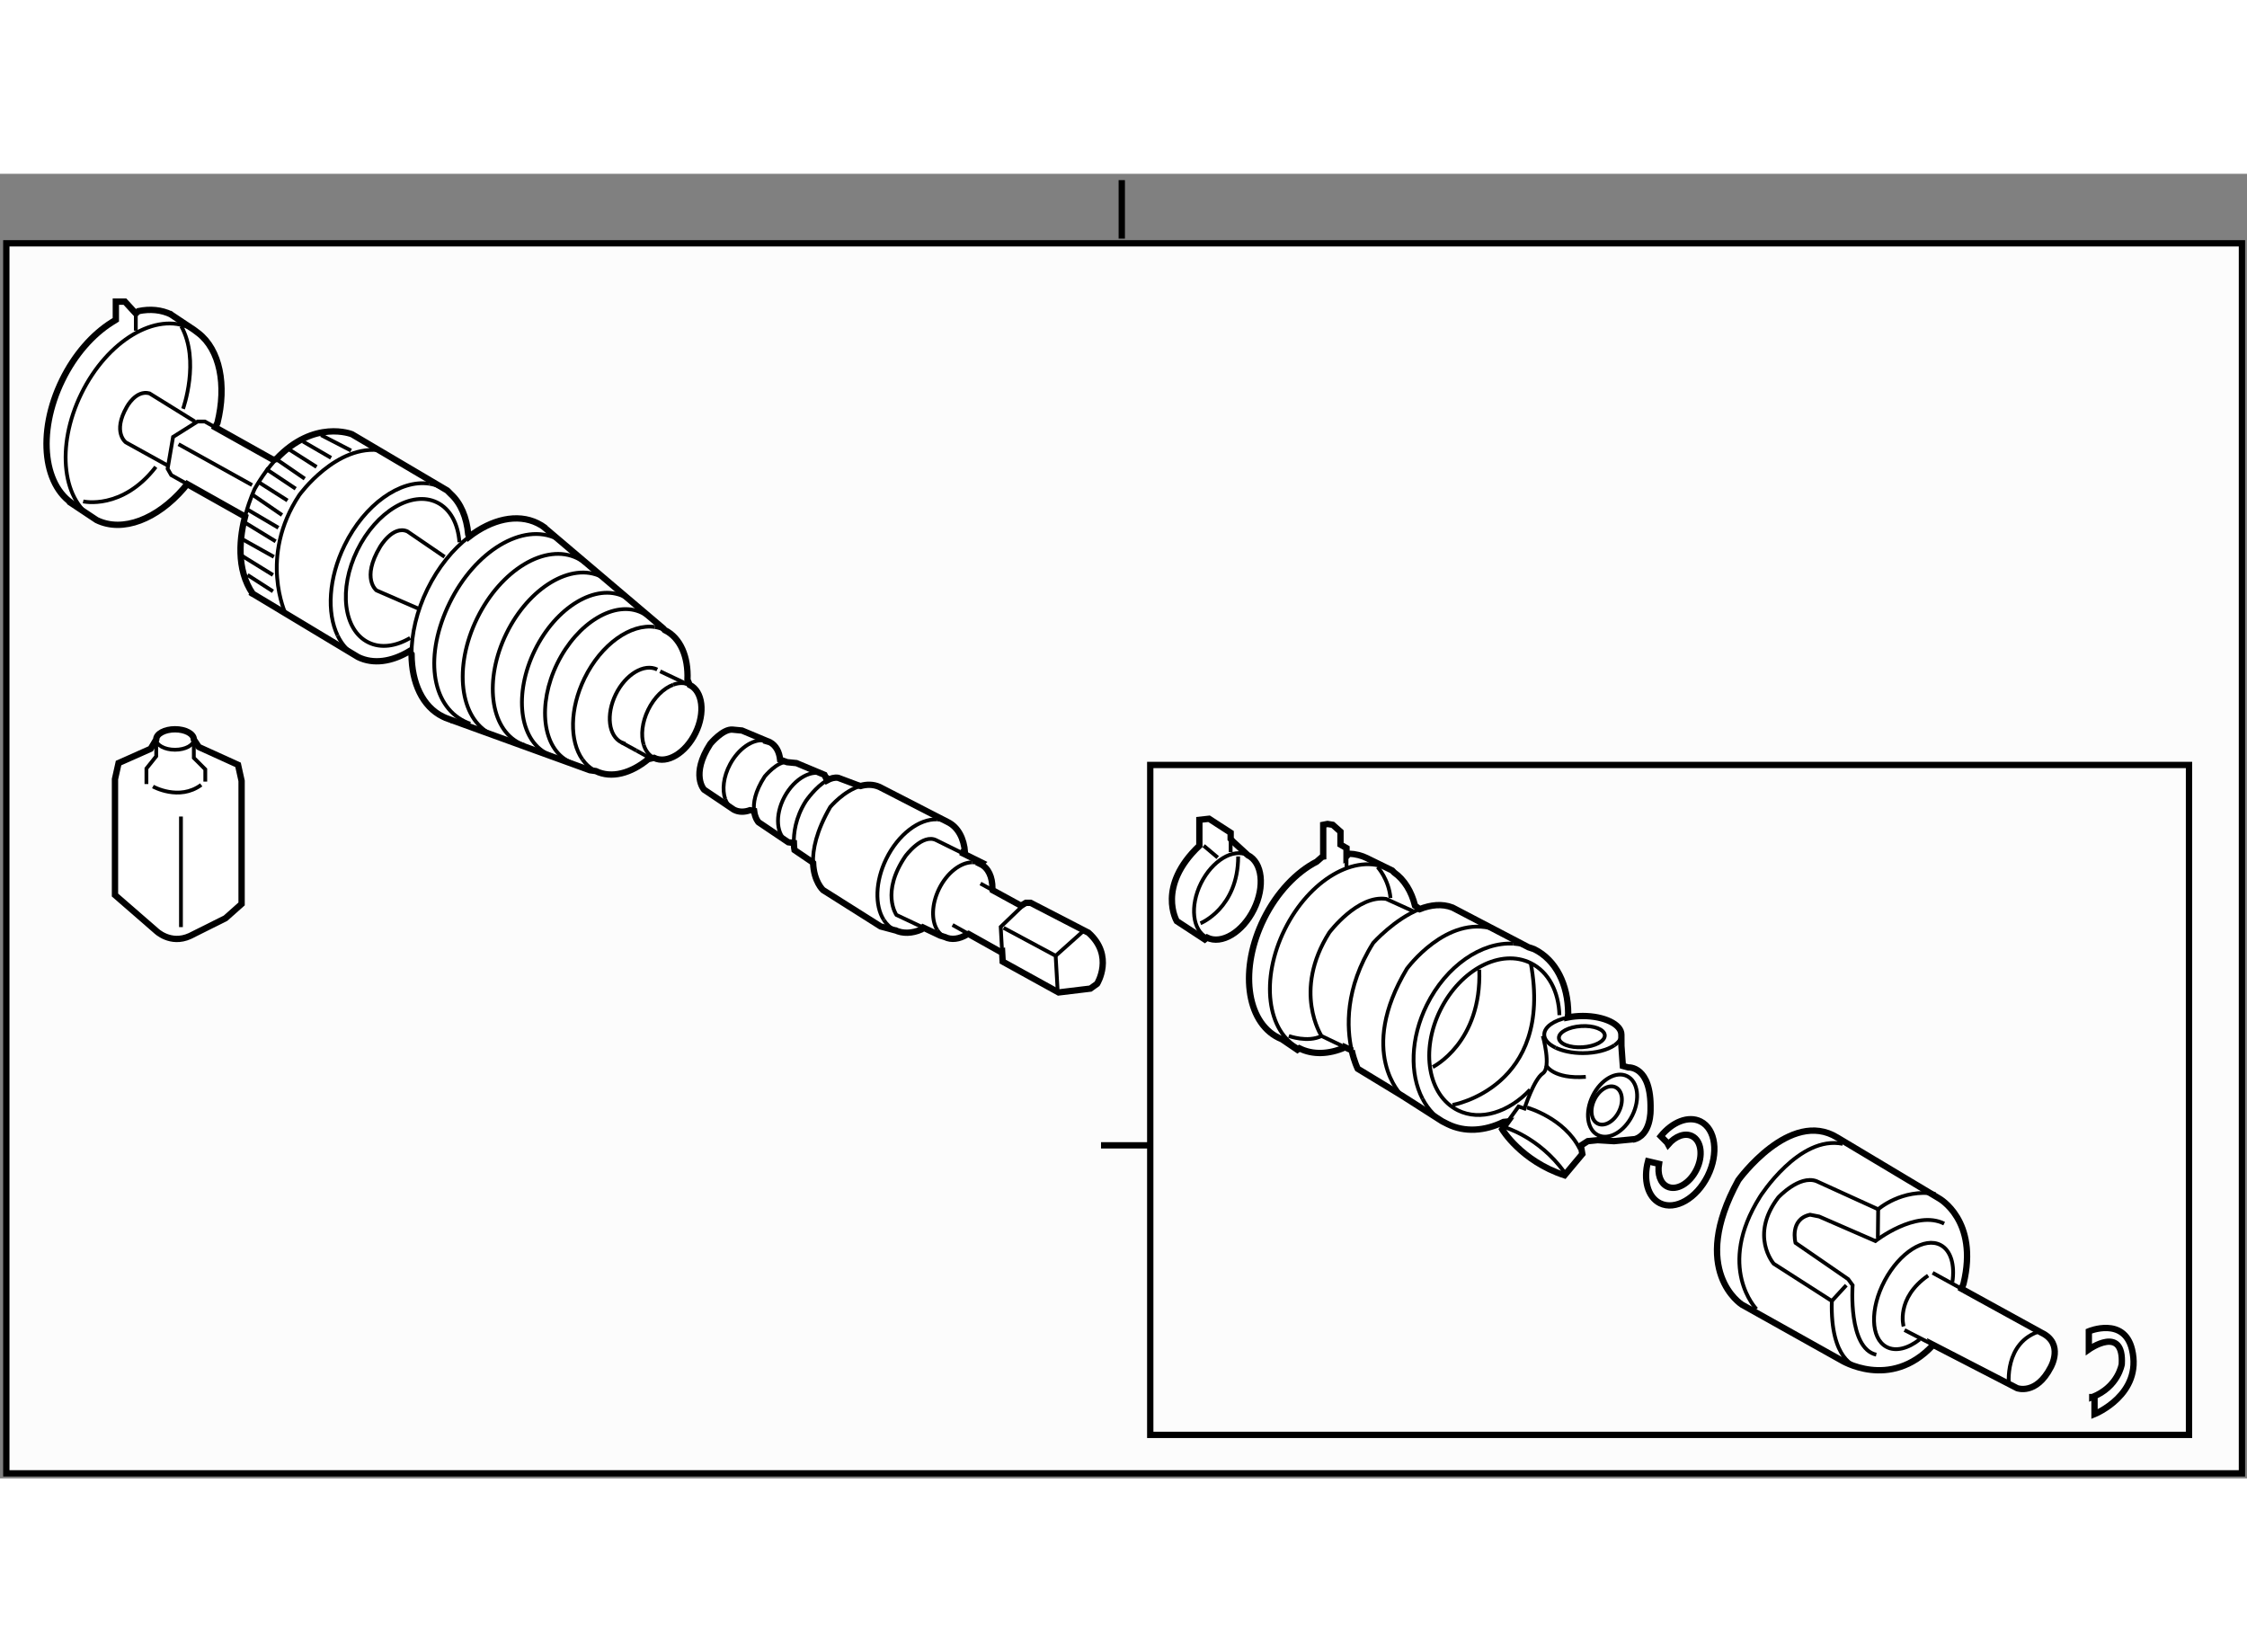 <?xml version="1.0" encoding="utf-8"?>
<!-- Generator: Adobe Illustrator 15.1.0, SVG Export Plug-In . SVG Version: 6.00 Build 0)  -->
<!DOCTYPE svg PUBLIC "-//W3C//DTD SVG 1.1//EN" "http://www.w3.org/Graphics/SVG/1.1/DTD/svg11.dtd">
<svg version="1.1" xmlns="http://www.w3.org/2000/svg" xmlns:xlink="http://www.w3.org/1999/xlink" x="0px" y="0px" width="244.8px"
	 height="180px" viewBox="33.481 27.083 177.737 103.193" enable-background="new 0 0 244.8 180" xml:space="preserve">
	
<rect x="33.481" y="27.083" width="177.737" height="103.193" fill="#808080" stroke="none"/>
	
<g><rect x="33.981" y="32.581" fill="#FCFCFC" stroke="#000000" stroke-width="0.5" width="176.837" height="97.295"></rect><line fill="#FCFCFC" stroke="#000000" stroke-width="0.5" x1="122.213" y1="32.209" x2="122.213" y2="27.583"></line></g><g><path fill="#FFFFFF" stroke="#000000" stroke-width="0.5" d="M45.838,71.828c0-0.447,0.666-0.808,1.489-0.808
			c0.82,0,1.486,0.361,1.486,0.808l0.393,0.595l3.104,1.41l0.281,1.27v9.733l-1.269,1.128l-2.821,1.41
			c-1.552,0.704-2.68-0.422-2.68-0.422l-3.245-2.821v-9.168l0.283-1.271l2.539-1.128L45.838,71.828z"></path><line fill="none" stroke="#000000" stroke-width="0.3" x1="47.795" y1="77.922" x2="47.795" y2="86.669"></line><path fill="none" stroke="#000000" stroke-width="0.3" d="M48.813,71.828c0,0.447-0.666,0.811-1.486,0.811
			c-0.823,0-1.489-0.363-1.489-0.811"></path><polyline fill="none" stroke="#000000" stroke-width="0.3" points="45.838,71.828 45.838,73.155 45.063,74.125 45.063,75.354 		
			"></polyline><polyline fill="none" stroke="#000000" stroke-width="0.3" points="48.813,71.828 48.813,73.283 49.719,74.188 49.719,75.159 		
			"></polyline><path fill="none" stroke="#000000" stroke-width="0.3" d="M45.581,75.548c0,0,2.07,1.163,3.816-0.13"></path></g><g><path fill="#FFFFFF" stroke="#000000" stroke-width="0.5" d="M107.843,87.336l-1.346-0.636l-0.132,0.155
			c-0.732,0.316-1.47,0.355-2.1,0.048l0.123,0.048l-1.248-0.335l-4.559-2.88c0,0-0.725-0.659-0.784-2.14l-0.127-0.113l-1.344-0.912
			c0,0-0.042-0.207-0.051-0.558l-0.44-0.056l-2.358-1.587c0,0-0.272-0.293-0.347-0.893l-0.32-0.057
			c-0.453,0.164-0.902,0.162-1.281-0.04l0,0l-2.357-1.585c0,0-1.09-1.176,0.493-3.621c0,0,1.002-1.214,1.774-1.125l0.736,0.071
			l2.217,0.928l-0.505-0.151c0.178,0.017,0.348,0.067,0.505,0.151c0.463,0.25,0.732,0.754,0.798,1.377l0.554,0.198l0.738,0.074
			l2.216,0.928l0.2,0.438c0.292-0.162,0.595-0.251,0.883-0.203l1.536,0.576l0.237,0.072c0.479-0.134,0.99-0.146,1.491,0.072
			l5.403,2.778l0,0c0.814,0.398,1.282,1.298,1.367,2.409l-0.345-0.019l1.684,0.83l-0.112,0.105c0.62,0.303,0.942,1.032,0.937,1.91
			l0.021,0.156l2.242,1.227l0.381-0.228h0.381l4.572,2.362c2.061,1.83,0.686,4.041,0.686,4.041l-0.531,0.381l-2.516,0.304
			l-4.422-2.44l-0.044-0.793l-0.109,0.032l-2.552-1.429l-0.128,0.052c-0.594,0.355-1.22,0.45-1.738,0.195L107.843,87.336z"></path><polyline fill="none" stroke="#000000" stroke-width="0.3" points="114.62,84.746 112.637,86.651 112.746,88.601 		"></polyline><polyline fill="none" stroke="#000000" stroke-width="0.3" points="112.867,86.728 116.983,88.938 117.135,91.607 		"></polyline><polyline fill="none" stroke="#000000" stroke-width="0.3" points="116.983,88.938 119.116,87.032 119.573,87.108 		"></polyline><line fill="none" stroke="#000000" stroke-width="0.3" x1="110.085" y1="87.204" x2="108.827" y2="86.499"></line><line fill="none" stroke="#000000" stroke-width="0.3" x1="111.036" y1="83.222" x2="111.997" y2="83.748"></line><path fill="none" stroke="#000000" stroke-width="0.3" d="M110.385,81.541c0.23-0.003,0.452,0.042,0.655,0.142"></path><path fill="none" stroke="#000000" stroke-width="0.3" d="M107.629,86.915c-0.487-0.761-0.467-2.043,0.128-3.264
			c0.625-1.275,1.694-2.096,2.627-2.11"></path><path fill="none" stroke="#000000" stroke-width="0.3" d="M108.219,87.451c-0.243-0.118-0.438-0.302-0.589-0.536"></path><path fill="none" stroke="#000000" stroke-width="0.3" d="M107.597,78.146c0.296,0.013,0.582,0.08,0.849,0.21"></path><path fill="none" stroke="#000000" stroke-width="0.3" d="M103.385,86.097c-0.714-1.13-0.682-3.022,0.197-4.823
			c0.954-1.951,2.606-3.18,4.015-3.127"></path><path fill="none" stroke="#000000" stroke-width="0.3" d="M104.265,86.904c-0.363-0.179-0.657-0.456-0.88-0.807"></path><path fill="none" stroke="#000000" stroke-width="0.3" d="M90.849,76.544c-0.262-0.737-0.146-1.777,0.381-2.758
			c0.661-1.229,1.756-1.976,2.656-1.889"></path><path fill="none" stroke="#000000" stroke-width="0.3" d="M91.527,77.38c-0.317-0.172-0.545-0.465-0.679-0.836"></path><path fill="none" stroke="#000000" stroke-width="0.3" d="M96.104,80.063c-0.093-0.023-0.183-0.06-0.271-0.106
			c-0.954-0.516-1.088-2.124-0.298-3.595c0.791-1.472,2.206-2.25,3.162-1.737c0.108,0.057,0.207,0.131,0.293,0.215"></path><path fill="none" stroke="#000000" stroke-width="0.3" d="M93.129,77.477c-0.074-0.599,0.05-1.503,0.842-2.726
			c0,0,1.001-1.216,1.772-1.128"></path><path fill="none" stroke="#000000" stroke-width="0.3" d="M97.796,81.596c-0.042-1.047,0.247-2.506,1.36-4.434
			c0,0,1.082-1.288,2.396-1.655"></path><path fill="none" stroke="#000000" stroke-width="0.3" d="M96.274,80.013c-0.018-0.703,0.098-1.985,0.963-3.332
			c0,0,0.783-1.133,1.66-1.619"></path><path fill="none" stroke="#000000" stroke-width="0.3" d="M106.497,86.701l-2.11-0.997c0,0-1.249-1.775,0.719-4.656
			c0,0,1.345-1.823,2.447-1.246l1.915,0.945"></path></g>



	
<g><rect x="124.465" y="73.843" fill="#FCFCFC" stroke="#000000" stroke-width="0.5" width="82.166" height="52.99"></rect><line fill="#FCFCFC" stroke="#000000" stroke-width="0.5" x1="124.404" y1="103.93" x2="120.571" y2="103.93"></line></g><g><path fill="#FFFFFF" stroke="#000000" stroke-width="0.5" d="M186.323,119.675l6.711,3.463c0,0,1.509,0.575,2.657-1.652
			c0,0,1.078-1.868-0.72-2.729l-6.332-3.483l0.156-0.396c1.222-5.028-1.939-6.752-1.939-6.752l-8.045-4.812
			c-3.736-2.301-7.83,3.375-7.83,3.375c-3.95,7.184,0.287,9.843,0.287,9.843l7.83,4.381c0,0,3.879,2.439,7.254-1.15L186.323,119.675
			z"></path><path fill="none" stroke="#000000" stroke-width="0.3" d="M172.419,116.888c0,0-3.234-3.302,0.286-8.905
			c0,0,3.09-4.885,6.537-4.169"></path><path fill="none" stroke="#000000" stroke-width="0.3" d="M180.321,121.413c0,0-2.085-0.432-1.942-5.172l-4.596-2.945
			c0,0-1.939-2.226,0.358-5.243c0,0,1.653-1.794,3.017-1.292l4.885,2.226c0,0,1.868-1.652,4.525-1.22"></path><path fill="none" stroke="#000000" stroke-width="0.3" d="M181.894,120.49c-2.248-0.499-1.872-5.495-1.872-5.495l-0.349-0.478
			l-4.168-2.872c0,0-0.499-1.869,1.15-2.227l0.72,0.143l4.451,1.939c0,0,3.19-2.501,5.438-1.378"></path><line fill="none" stroke="#000000" stroke-width="0.3" x1="188.64" y1="115.273" x2="186.353" y2="114.016"></line><line fill="none" stroke="#000000" stroke-width="0.3" x1="184.127" y1="118.542" x2="186.323" y2="119.675"></line><path fill="none" stroke="#000000" stroke-width="0.3" d="M184.056,118.254c0,0-0.648-2.227,1.938-4.023"></path><path fill="none" stroke="#000000" stroke-width="0.3" d="M192.388,122.922c0,0-0.431-3.447,2.515-4.311"></path><path fill="none" stroke="#000000" stroke-width="0.3" d="M185.324,119.284c-0.917,0.719-1.889,0.979-2.62,0.591
			c-1.26-0.671-1.326-3.017-0.145-5.241c1.182-2.226,3.162-3.485,4.424-2.817c0.819,0.436,1.134,1.579,0.93,2.934"></path><line fill="none" stroke="#000000" stroke-width="0.3" x1="182.043" y1="108.986" x2="182.019" y2="111.249"></line><line fill="none" stroke="#000000" stroke-width="0.3" x1="178.379" y1="116.241" x2="179.521" y2="114.995"></line></g><g><path fill="#FFFFFF" stroke="#000000" stroke-width="0.5" d="M198.979,123.846c2.063-0.808,2.333-2.603,2.333-2.603
			c0.181-3.143-2.604-1.17-2.604-1.17v-0.715v-0.72c0,0,2.785-1.167,3.413,1.435c0.862,3.582-2.964,5.12-2.964,5.12v-1.348H198.979z
			"></path></g><g><path fill="#FFFFFF" stroke="#000000" stroke-width="0.5" d="M132.182,80.978l-1.188-1.091l-0.169-0.195v-0.488l-1.707-1.106
			l-0.767,0.085v2.046c-3.409,3.238-1.787,5.965-1.787,5.965l2.213,1.449l0.177-0.144c1.156,0.57,2.813-0.425,3.706-2.227
			C133.549,83.472,133.336,81.549,132.182,80.978L132.182,80.978z"></path><path fill="none" stroke="#000000" stroke-width="0.3" d="M128.954,87.499c-1.154-0.573-1.367-2.494-0.479-4.295
			c0.893-1.803,2.552-2.798,3.706-2.226"></path><line fill="none" stroke="#000000" stroke-width="0.3" x1="130.825" y1="79.692" x2="130.825" y2="80.739"></line><path fill="none" stroke="#000000" stroke-width="0.3" d="M128.437,86.365c0,0,2.982-1.194,2.982-5.286"></path><line fill="none" stroke="#000000" stroke-width="0.3" x1="128.692" y1="80.229" x2="129.802" y2="81.166"></line></g><g><path fill="#FFFFFF" stroke="#000000" stroke-width="0.5" d="M165.431,103.865c0.563-0.655,1.316-0.949,1.89-0.665
			c0.739,0.365,0.898,1.556,0.353,2.654c-0.544,1.102-1.585,1.697-2.325,1.331c-0.545-0.269-0.775-0.988-0.642-1.789l-0.869-0.204
			c-0.384,1.458-0.031,2.831,0.946,3.317c1.205,0.595,2.893-0.374,3.778-2.158c0.882-1.786,0.627-3.72-0.573-4.312
			c-0.957-0.472-2.222,0.038-3.142,1.167l0.505,0.513L165.431,103.865z"></path></g>



	
<g><path fill="#FFFFFF" stroke="#000000" stroke-width="0.5" d="M162.751,103.443l-1.604,0.157l-1.29-0.078l-0.784,0.078
			l-0.548,0.352l0.118,0.665l-1.409,1.683c-3.443-1.135-4.931-3.639-4.931-3.639l0.441-0.616l-0.333,0.034
			c-1.488,0.726-3.073,0.838-4.424,0.169l-0.428-0.218l-3.204-2.046l-3.479-2.113c0,0-0.27-0.532-0.478-1.457l0.07,0.026
			c-0.076-0.025-0.434-0.191-0.854-0.391l0.225,0.146c-1.245,0.534-2.508,0.592-3.578,0.061l-0.157,0.115l-1.222-0.83
			c-0.089-0.036-0.182-0.078-0.271-0.122c-2.579-1.275-3.096-5.486-1.159-9.406c1.042-2.104,2.58-3.697,4.18-4.521l0.448-0.393
			l0.067,0.206v-2.729l0.343-0.067l0.409,0.067l0.614,0.545v1.022l0.476,0.274v0.65l0.206-0.207
			c0.503,0.022,0.988,0.141,1.438,0.364c0.038,0.019,0.076,0.038,0.109,0.056l1.861,0.909l0.152,0.157
			c0.818,0.582,1.375,1.505,1.654,2.628l0.372,0.271c0.851-0.331,1.752-0.452,2.592-0.124l6.001,3.136l0.457,0.154
			c1.738,0.861,2.683,2.814,2.693,5.087l-0.033,0.317c0.365-0.074,0.767-0.115,1.188-0.115c1.686,0,3.052,0.657,3.052,1.468
			l0.004,0.897l0.113,1.586l0.43,0.117c0,0,1.839-0.156,1.76,3.326c0,0,0.079,2.112-1.407,2.387L162.751,103.443z"></path><path fill="none" stroke="#000000" stroke-width="0.3" d="M153.188,87.979c0.571,0.036,1.125,0.177,1.647,0.434"></path><path fill="none" stroke="#000000" stroke-width="0.3" d="M146.003,100.251c-1.02-1.955-0.968-4.788,0.34-7.429
			c1.539-3.108,4.345-4.995,6.845-4.843"></path><path fill="none" stroke="#000000" stroke-width="0.3" d="M147.988,102.248c-0.864-0.428-1.531-1.125-1.985-1.997"></path><path fill="none" stroke="#000000" stroke-width="0.3" d="M154.51,99.531c-1.685,1.783-3.938,2.508-5.71,1.63
			c-2.357-1.166-2.978-4.721-1.386-7.937c1.593-3.217,4.794-4.879,7.149-3.711c1.424,0.704,2.213,2.276,2.267,4.121"></path><path fill="none" stroke="#000000" stroke-width="0.3" d="M140.399,96.414c-0.393-1.744-0.566-4.888,1.706-8.498
			c0,0,1.701-1.901,3.68-2.67"></path><path fill="none" stroke="#000000" stroke-width="0.3" d="M139.616,96.05c-0.712-0.338-1.603-0.769-1.603-0.769
			s-2.316-3.547,0.615-8.183c0,0,2.248-2.999,4.499-2.658l2.25,1.024"></path><path fill="none" stroke="#000000" stroke-width="0.3" d="M146.811,97.735c0,0,3.885-1.909,3.68-7.705"></path><path fill="none" stroke="#000000" stroke-width="0.3" d="M148.377,100.735c0,0,8.008-1.377,6.187-11.222"></path><path fill="none" stroke="#000000" stroke-width="0.3" d="M144.356,99.984c0,0-3.545-3.409,0.408-10.021
			c0,0,3.137-4.295,6.887-3.136"></path><path fill="none" stroke="#000000" stroke-width="0.3" d="M136.263,96.256c-2.58-1.273-3.1-5.487-1.158-9.406
			c1.938-3.919,5.603-6.061,8.18-4.786c0.167,0.083,0.325,0.177,0.475,0.283"></path><line fill="none" stroke="#000000" stroke-width="0.3" x1="139.991" y1="81.068" x2="139.991" y2="81.986"></line><path fill="none" stroke="#000000" stroke-width="0.3" d="M135.424,95.281c0,0,1.499,0.545,2.59,0"></path><path fill="none" stroke="#000000" stroke-width="0.3" d="M142.446,81.918c0,0,0.887,0.954,1.022,2.454"></path><ellipse transform="matrix(0.896 0.443 -0.443 0.896 61.408 -60.945)" fill="none" stroke="#000000" stroke-width="0.3" cx="161.062" cy="100.875" rx="1.748" ry="2.603"></ellipse><path fill="none" stroke="#000000" stroke-width="0.3" d="M161.734,95.17c0,0.313-0.204,0.604-0.552,0.842"></path><path fill="none" stroke="#000000" stroke-width="0.3" d="M156.525,96.206c-0.554-0.265-0.895-0.632-0.895-1.036
			c0-0.607,0.769-1.13,1.864-1.353"></path><path fill="none" stroke="#000000" stroke-width="0.3" d="M161.183,96.012c-0.552,0.378-1.467,0.625-2.5,0.625
			c-0.842,0-1.605-0.165-2.157-0.431"></path><line fill="none" stroke="#000000" stroke-width="0.3" x1="161.657" y1="94.915" x2="161.738" y2="96.067"></line><path fill="none" stroke="#000000" stroke-width="0.3" d="M152.745,102.045l0.852-1.184l0.468,0.157c0,0,0.745-2.309,1.449-2.778
			s0-2.974,0-2.974"></path><path fill="none" stroke="#000000" stroke-width="0.3" d="M154.262,100.94c0,0,2.973,0.821,4.185,3.286"></path><path fill="none" stroke="#000000" stroke-width="0.3" d="M152.501,102.505c0,0,2.699,0.743,4.733,3.561"></path><path fill="none" stroke="#000000" stroke-width="0.3" d="M155.787,97.614c0,0,0.548,1.096,3.13,0.9"></path><ellipse transform="matrix(0.998 -0.062 0.062 0.998 -5.647 10.11)" fill="none" stroke="#000000" stroke-width="0.3" cx="158.663" cy="95.252" rx="1.819" ry="0.836"></ellipse><ellipse transform="matrix(0.896 0.444 -0.444 0.896 61.508 -60.824)" fill="none" stroke="#000000" stroke-width="0.3" cx="160.521" cy="100.815" rx="1.078" ry="1.602"></ellipse></g>



	
<g><path fill="#FFFFFF" stroke="#000000" stroke-width="0.5" d="M88.034,67.511c1.034,0.505,1.241,2.207,0.461,3.799
			c-0.779,1.593-2.249,2.476-3.284,1.97l-0.454,0.103c-1.362,1.129-2.916,1.546-4.148,0.943l-0.468-0.066L68.672,70.1l0.293,0.105
			c-0.155-0.051-0.307-0.11-0.455-0.186c-1.609-0.787-2.462-2.663-2.476-4.933l-0.184-0.234c-1.383,0.828-2.839,1.047-4.042,0.458
			l0,0l-8.533-5.13l0.216,0.145c-1.374-1.976-1.054-4.566-0.575-6.331l-0.143,0.152l-4.486-2.522l-0.28,0.349
			c-2.091,2.417-4.817,3.511-6.88,2.5l-0.493-0.327l-1.725-1.149l0.708,0.399c-2.721-1.33-3.263-5.807-1.212-9.997
			c0.992-2.029,2.41-3.617,3.917-4.567l0.322-0.201v-1.437h0.719l0.86,0.935l0.208-0.184c0.919-0.191,1.814-0.113,2.61,0.275
			l-0.16-0.091l1.94,1.292l0.346,0.26c1.702,1.308,2.259,4.101,1.515,7.102l-0.181,0.352l4.569,2.558l0.259-0.041
			c3-3.187,5.991-1.969,5.991-1.969l7.542,4.452l0.269,0.27c0.799,0.729,1.27,1.862,1.386,3.195l0.064,0.193
			c1.801-1.383,3.807-1.861,5.415-1.074c0.225,0.109,0.436,0.24,0.631,0.392l-0.168-0.122l9.498,8.063l0.105,0.122
			c1.25,0.612,1.874,2.126,1.798,3.927L88.034,67.511z"></path><path fill="none" stroke="#000000" stroke-width="0.3" d="M67.43,51.595c0.328,0.049,0.644,0.146,0.944,0.293
			c0.278,0.136,0.531,0.31,0.757,0.516"></path><path fill="none" stroke="#000000" stroke-width="0.3" d="M60.186,63.606c-0.865-1.801-0.724-4.531,0.55-7.137
			c1.586-3.244,4.403-5.219,6.694-4.874"></path><path fill="none" stroke="#000000" stroke-width="0.3" d="M61.809,65.31c-0.714-0.349-1.259-0.943-1.624-1.703"></path><path fill="none" stroke="#000000" stroke-width="0.3" d="M55.331,49.651c-0.572,0.607-1.144,1.374-1.695,2.34
			c0,0-0.396,0.814-0.718,2.002"></path><path fill="none" stroke="#000000" stroke-width="0.3" d="M56.078,61.903c0,0-2.156-4.524,1.077-9.409c0,0,2.945-4.095,6.536-3.52
			"></path><line fill="none" stroke="#000000" stroke-width="0.3" x1="53.06" y1="58.814" x2="55.072" y2="60.109"></line><line fill="none" stroke="#000000" stroke-width="0.3" x1="52.63" y1="57.306" x2="55.072" y2="58.814"></line><line fill="none" stroke="#000000" stroke-width="0.3" x1="52.702" y1="56.014" x2="55.144" y2="57.379"></line><line fill="none" stroke="#000000" stroke-width="0.3" x1="52.702" y1="54.577" x2="55.287" y2="56.157"></line><line fill="none" stroke="#000000" stroke-width="0.3" x1="53.06" y1="53.642" x2="55.503" y2="55.08"></line><line fill="none" stroke="#000000" stroke-width="0.3" x1="53.492" y1="52.494" x2="55.791" y2="54.074"></line><line fill="none" stroke="#000000" stroke-width="0.3" x1="53.85" y1="51.416" x2="56.221" y2="52.924"></line><line fill="none" stroke="#000000" stroke-width="0.3" x1="54.497" y1="50.411" x2="56.867" y2="51.991"></line><line fill="none" stroke="#000000" stroke-width="0.3" x1="55.287" y1="49.622" x2="57.585" y2="51.2"></line><line fill="none" stroke="#000000" stroke-width="0.3" x1="56.15" y1="48.758" x2="58.52" y2="50.268"></line><line fill="none" stroke="#000000" stroke-width="0.3" x1="57.442" y1="48.255" x2="59.669" y2="49.549"></line><line fill="none" stroke="#000000" stroke-width="0.3" x1="58.879" y1="47.752" x2="61.249" y2="48.974"></line><polyline fill="none" stroke="#000000" stroke-width="0.3" points="48.288,51.623 47.026,50.914 46.739,50.411 47.17,47.896 
			49.11,46.676 49.684,46.676 50.502,47.134 		"></polyline><line fill="none" stroke="#000000" stroke-width="0.3" x1="47.602" y1="48.471" x2="53.419" y2="51.703"></line><path fill="none" stroke="#000000" stroke-width="0.3" d="M41.127,54.472c-2.72-1.331-3.263-5.806-1.213-9.997
			c2.05-4.191,5.917-6.508,8.638-5.178c0.22,0.108,0.426,0.236,0.617,0.383"></path><path fill="none" stroke="#000000" stroke-width="0.3" d="M40.059,52.996c0,0,3.089,0.719,5.747-2.729"></path><path fill="none" stroke="#000000" stroke-width="0.3" d="M47.96,45.67c0,0,1.366-3.807-0.143-6.536"></path><path fill="none" stroke="#000000" stroke-width="0.3" d="M46.812,50.195l-3.376-1.868c0,0-1.078-0.791,0.071-2.8
			c0,0,0.718-1.366,1.797-1.078l3.591,2.227"></path><line fill="none" stroke="#000000" stroke-width="0.3" x1="44.224" y1="38.128" x2="44.224" y2="39.492"></line><path fill="none" stroke="#000000" stroke-width="0.3" d="M66.035,65.086c-0.009-1.601,0.399-3.398,1.254-5.146
			c0.854-1.748,2.023-3.172,3.293-4.147"></path><path fill="none" stroke="#000000" stroke-width="0.3" d="M65.925,63.796c-1.13,0.666-2.317,0.837-3.298,0.356
			c-1.985-0.97-2.382-4.236-0.884-7.296c1.496-3.058,4.318-4.75,6.303-3.779c1.062,0.52,1.67,1.697,1.775,3.148"></path><path fill="none" stroke="#000000" stroke-width="0.3" d="M66.565,61.472l-3.305-1.436c0,0-1.221-0.934,0.287-3.449
			c0,0,1.005-1.724,2.155-1.221l2.945,2.012"></path><path fill="none" stroke="#000000" stroke-width="0.3" d="M85.28,62.932c0.271,0.041,0.534,0.121,0.784,0.243"></path><path fill="none" stroke="#000000" stroke-width="0.3" d="M79.553,73.412c-1.025-1.454-1.02-4.007,0.165-6.432
			c1.319-2.694,3.66-4.334,5.563-4.048"></path><path fill="none" stroke="#000000" stroke-width="0.3" d="M80.609,74.326c-0.425-0.208-0.778-0.521-1.056-0.915"></path><line fill="none" stroke="#000000" stroke-width="0.3" x1="69.15" y1="70.38" x2="69.259" y2="70.418"></line><path fill="none" stroke="#000000" stroke-width="0.3" d="M82.946,72.167c-0.103-0.022-0.205-0.058-0.302-0.106
			c-1.033-0.505-1.239-2.206-0.459-3.8c0.78-1.593,2.25-2.475,3.283-1.968"></path><path fill="none" stroke="#000000" stroke-width="0.3" d="M84.396,72.246c-0.233-0.76-0.126-1.784,0.354-2.767
			c0.484-0.991,1.236-1.707,1.983-1.984"></path><path fill="none" stroke="#000000" stroke-width="0.3" d="M85.211,73.28c-0.396-0.193-0.67-0.562-0.814-1.034"></path><path fill="none" stroke="#000000" stroke-width="0.3" d="M86.734,67.495c0.455-0.169,0.908-0.175,1.3,0.016"></path><line fill="none" stroke="#000000" stroke-width="0.3" x1="83.818" y1="72.704" x2="85.005" y2="73.356"></line><line fill="none" stroke="#000000" stroke-width="0.3" x1="82.644" y1="72.062" x2="83.818" y2="72.704"></line><line fill="none" stroke="#000000" stroke-width="0.3" x1="85.701" y1="66.438" x2="87.911" y2="67.485"></line><path fill="none" stroke="#000000" stroke-width="0.3" d="M70.679,70.58c-0.151-0.049-0.298-0.109-0.443-0.181
			c-2.667-1.304-3.199-5.268-1.188-9.378c2.01-4.108,5.803-6.383,8.47-5.077c0.22,0.106,0.425,0.234,0.615,0.381"></path><path fill="none" stroke="#000000" stroke-width="0.3" d="M72.748,71.58c-0.142-0.045-0.28-0.102-0.416-0.169
			c-2.493-1.219-2.992-5.325-1.11-9.169c1.88-3.845,5.428-5.972,7.923-4.75c0.205,0.101,0.397,0.22,0.575,0.356"></path><path fill="none" stroke="#000000" stroke-width="0.3" d="M74.983,72.282c-0.133-0.045-0.265-0.099-0.393-0.16
			c-2.36-1.156-2.832-5.041-1.052-8.681c1.779-3.636,5.137-5.649,7.499-4.494c0.193,0.095,0.376,0.208,0.544,0.339"></path><path fill="none" stroke="#000000" stroke-width="0.3" d="M77.146,73.106c-0.125-0.042-0.249-0.092-0.37-0.15
			c-2.226-1.09-2.671-4.754-0.992-8.186s4.844-5.33,7.072-4.24c0.183,0.089,0.353,0.195,0.512,0.318"></path><path fill="none" stroke="#000000" stroke-width="0.3" d="M78.849,73.719c-0.12-0.039-0.236-0.087-0.351-0.143
			c-2.11-1.032-2.531-4.503-0.941-7.754c1.589-3.25,4.59-5.048,6.7-4.016c0.173,0.083,0.336,0.184,0.486,0.302"></path></g>


</svg>